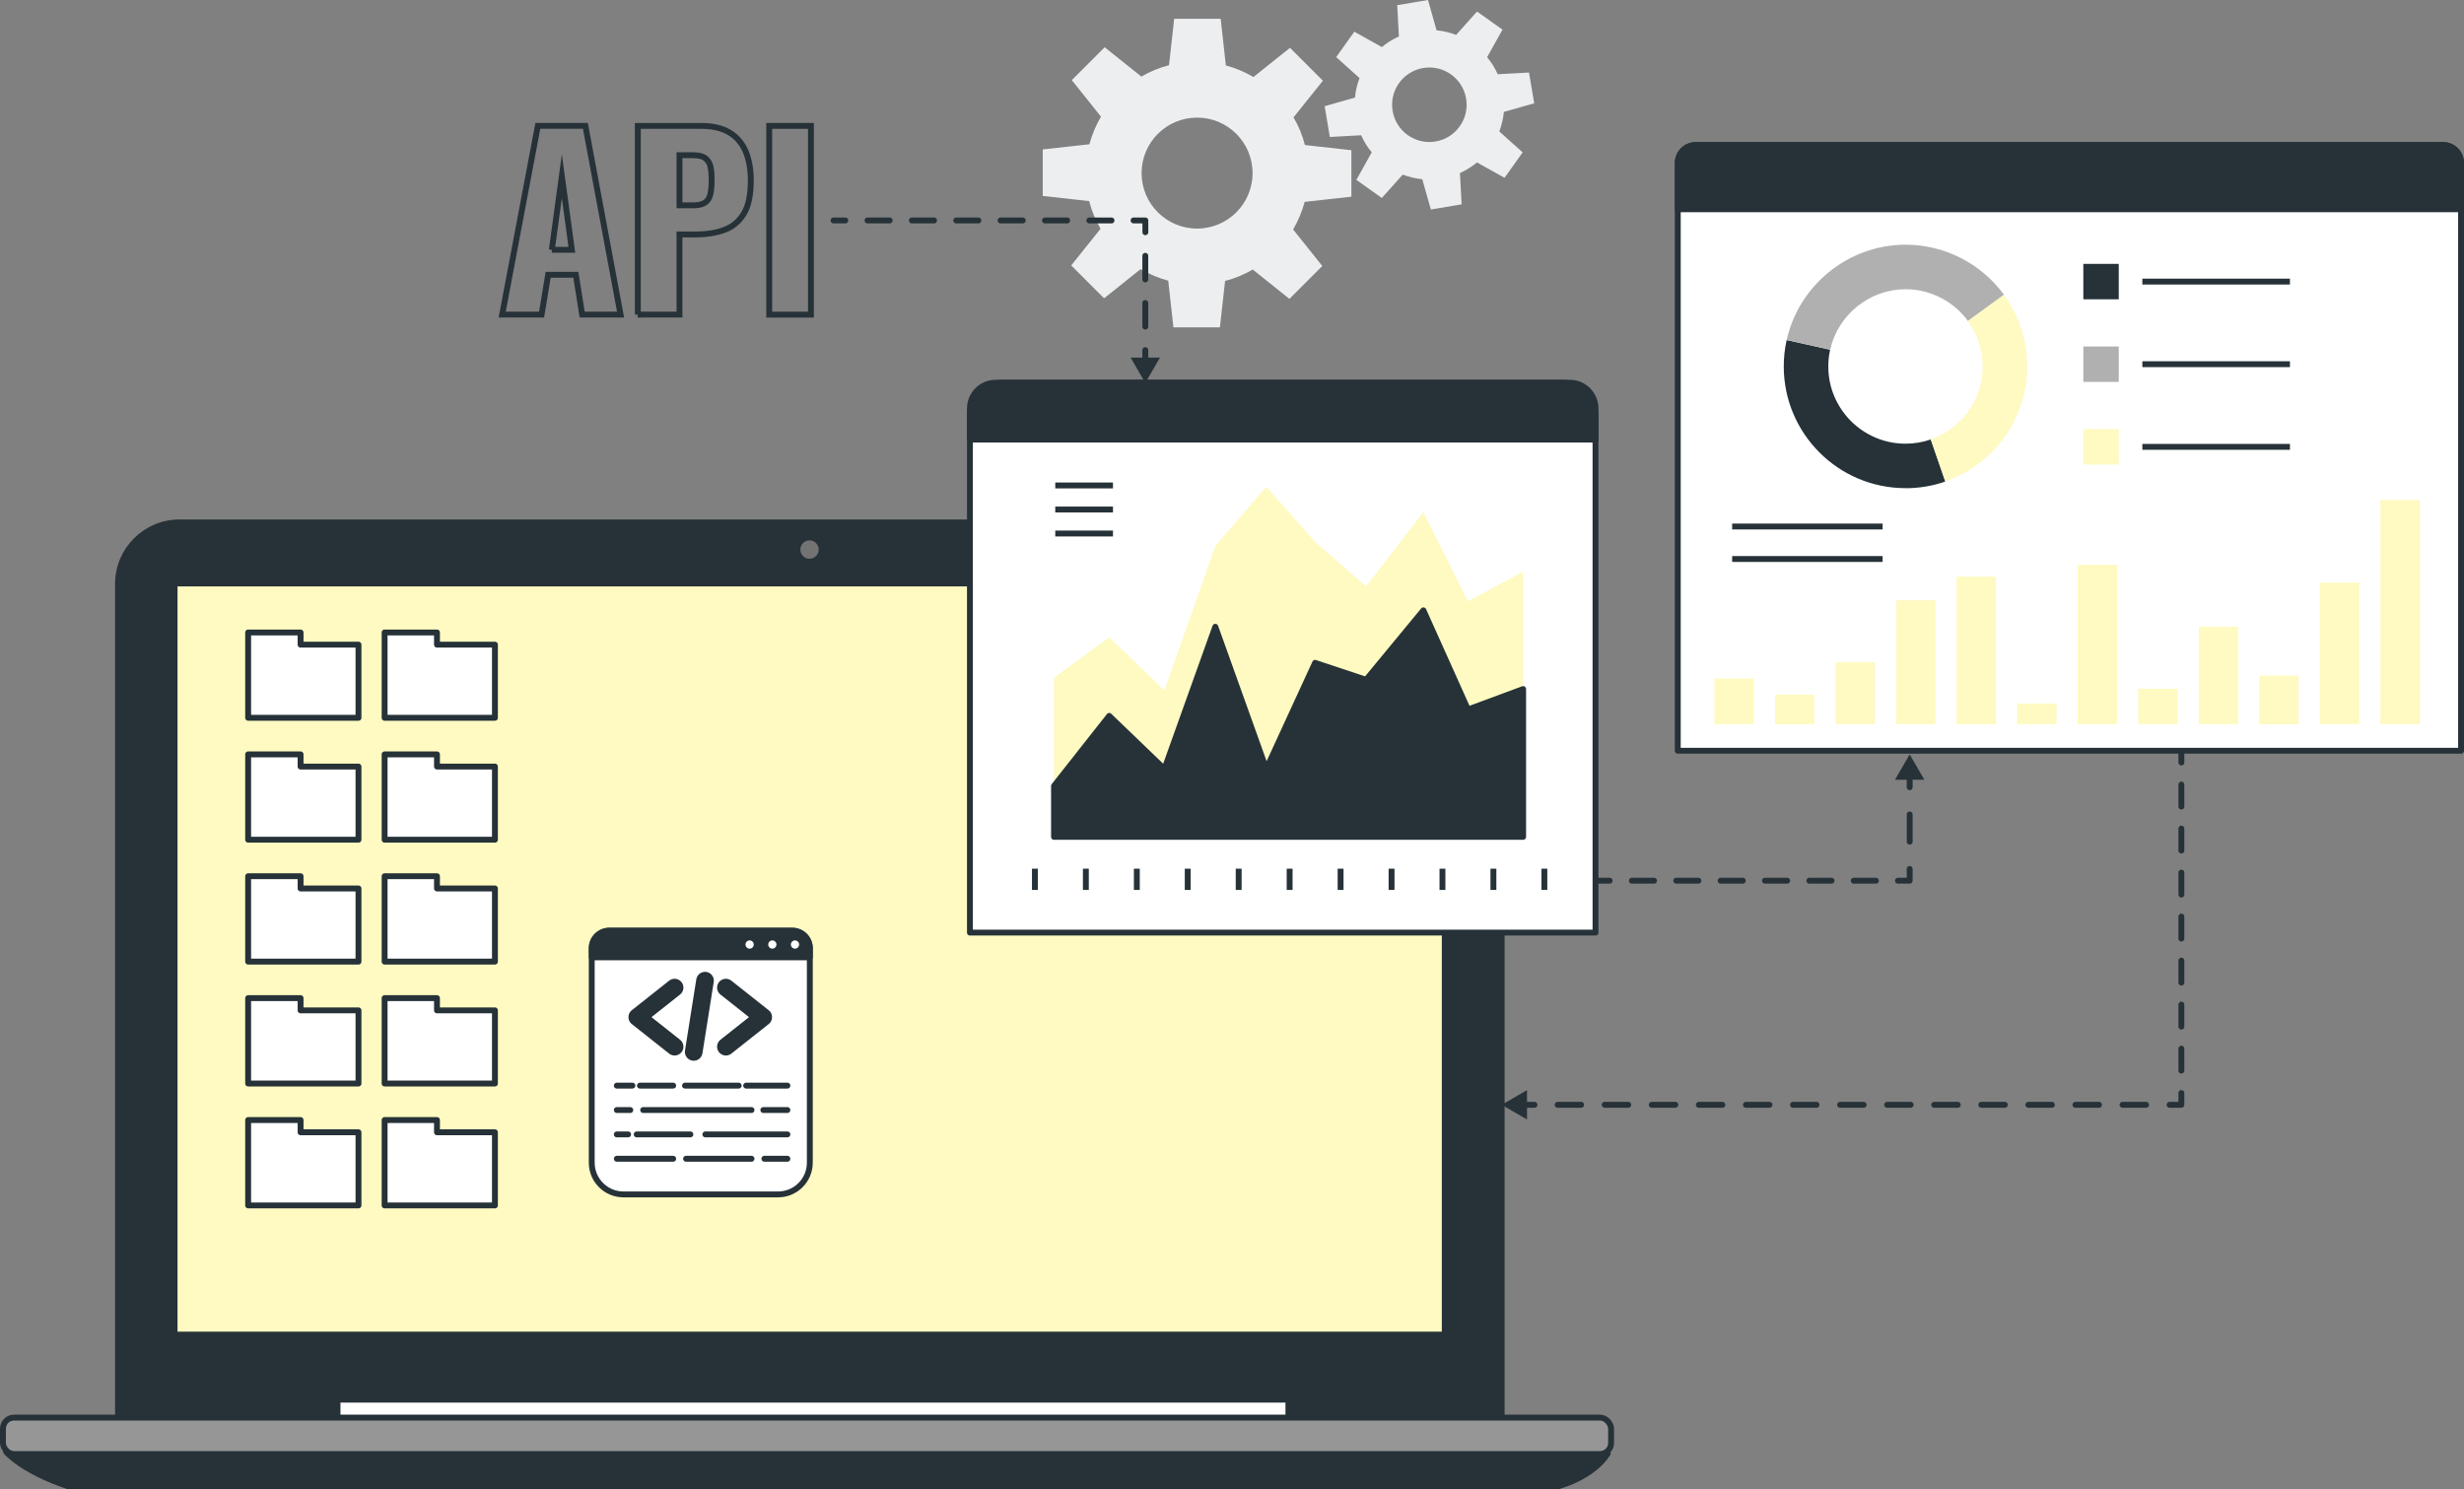 <?xml version="1.0" encoding="UTF-8" standalone="no"?>
<svg
   id="uuid-3c31a956-2a00-489c-8229-cd1727cce218"
   viewBox="0 0 418.73 253.15"
   version="1.1"
   sodipodi:docname="9dfe84f24a2d1669855e03b8a2cfb39b.svg"
   width="418.73"
   height="253.15"
   xmlns:inkscape="http://www.inkscape.org/namespaces/inkscape"
   xmlns:sodipodi="http://sodipodi.sourceforge.net/DTD/sodipodi-0.dtd"
   xmlns="http://www.w3.org/2000/svg"
   xmlns:svg="http://www.w3.org/2000/svg">
  <rect x="0" y="0" width="418.73" height="253.15" fill="#808080" stroke="none"/>
  <defs
     id="defs216" />
  <sodipodi:namedview
     id="namedview214"
     pagecolor="#ffffff"
     bordercolor="#666666"
     borderopacity="1.0"
     inkscape:pageshadow="2"
     inkscape:pageopacity="0.0"
     inkscape:pagecheckerboard="0" />
  <g
     id="uuid-d1af0cf7-926f-47ae-b476-b8c1a30a43a2">
    <path
       d="m 271.54,149.69 h 2"
       style="fill:none;stroke:#263238;stroke-linecap:round;stroke-linejoin:round"
       id="path2" />
    <path
       d="m 277.32,149.69 h 43.34"
       style="fill:none;stroke:#263238;stroke-linecap:round;stroke-linejoin:round;stroke-dasharray:3.77, 3.77"
       id="path4" />
    <path
       d="m 322.53,149.69 h 2 v -2"
       style="fill:none;stroke:#263238;stroke-linecap:round;stroke-linejoin:round"
       id="path6" />
    <line
       x1="324.53"
       y1="143.06"
       x2="324.53"
       y2="136.12"
       style="fill:none;stroke:#263238;stroke-linecap:round;stroke-linejoin:round;stroke-dasharray:4.63, 4.63"
       id="line8" />
    <line
       x1="324.53"
       y1="133.8"
       x2="324.53"
       y2="131.8"
       style="fill:none;stroke:#263238;stroke-linecap:round;stroke-linejoin:round"
       id="line10" />
    <polygon
       points="322.03,132.53 327.02,132.53 324.53,128.22 "
       style="fill:#263238"
       id="polygon12" />
    <path
       d="m 30.51,88.8 h 214.22 c 5.77,0 10.46,4.69 10.46,10.46 V 241.43 H 20.05 V 99.25 c 0,-5.77 4.69,-10.46 10.46,-10.46 z"
       style="fill:#263238;stroke:#263238;stroke-miterlimit:10"
       id="path14" />
    <rect
       x="29.67"
       y="99.17"
       width="215.85"
       height="127.67"
       style="fill:#fefac1;stroke:#263238;stroke-linecap:round;stroke-linejoin:round"
       id="rect16" />
    <rect
       x="57.36"
       y="234.07"
       width="161.59"
       height="7.96"
       style="fill:#263238;stroke:#263238;stroke-linecap:round;stroke-linejoin:round"
       id="rect18" />
    <rect
       x="57.36"
       y="237.9"
       width="161.59"
       height="4.13"
       style="fill:#ffffff;stroke:#263238;stroke-linecap:round;stroke-linejoin:round"
       id="rect20" />
    <path
       d="m 1.04,246.75 c 0,0 2.65,3.24 10.62,5.9 h 253.01 c 0,0 5.9,-1.47 8.55,-5.6 L 1.05,246.76 Z"
       style="fill:#263238;stroke:#263238;stroke-linecap:round;stroke-linejoin:round"
       id="path22" />
    <rect
       x="0.5"
       y="240.94"
       width="273.29"
       height="6.2"
       rx="1.89"
       ry="1.89"
       style="fill:#969696;stroke:#263238;stroke-miterlimit:10"
       id="rect24" />
    <path
       d="m 139.63,93.41 c 0,-1.14 -0.92,-2.06 -2.06,-2.06 -1.14,0 -2.06,0.92 -2.06,2.06 0,1.14 0.92,2.06 2.06,2.06 1.14,0 2.06,-0.92 2.06,-2.06 z"
       style="fill:#737373;stroke:#263238;stroke-linecap:round;stroke-linejoin:round"
       id="path26" />
    <path
       d="m 22.27,131.75 v 0 c -0.33,0 -0.59,-0.26 -0.59,-0.59 v -17.1 c 0,-0.33 0.26,-0.59 0.59,-0.59 v 0 c 0.33,0 0.59,0.26 0.59,0.59 v 17.1 c 0,0.33 -0.26,0.59 -0.59,0.59 z"
       style="fill:#263238"
       id="path28" />
    <polygon
       points="42.17,107.5 42.17,109.57 42.17,110.96 42.17,122 60.92,122 60.92,109.57 51.08,109.57 51.08,107.5 "
       style="fill:#ffffff;stroke:#263238;stroke-linecap:round;stroke-linejoin:round"
       id="polygon30" />
    <polygon
       points="65.36,107.5 65.36,109.57 65.36,110.96 65.36,122 84.11,122 84.11,109.57 74.26,109.57 74.26,107.5 "
       style="fill:#ffffff;stroke:#263238;stroke-linecap:round;stroke-linejoin:round"
       id="polygon32" />
    <polygon
       points="42.17,128.22 42.17,130.29 42.17,131.68 42.17,142.72 60.92,142.72 60.92,130.29 51.08,130.29 51.08,128.22 "
       style="fill:#ffffff;stroke:#263238;stroke-linecap:round;stroke-linejoin:round"
       id="polygon34" />
    <polygon
       points="65.36,128.22 65.36,130.29 65.36,131.68 65.36,142.72 84.11,142.72 84.11,130.29 74.26,130.29 74.26,128.22 "
       style="fill:#ffffff;stroke:#263238;stroke-linecap:round;stroke-linejoin:round"
       id="polygon36" />
    <polygon
       points="42.17,148.93 42.17,151.01 42.17,152.4 42.17,163.44 60.92,163.44 60.92,151.01 51.08,151.01 51.08,148.93 "
       style="fill:#ffffff;stroke:#263238;stroke-linecap:round;stroke-linejoin:round"
       id="polygon38" />
    <polygon
       points="65.36,148.93 65.36,151.01 65.36,152.4 65.36,163.44 84.11,163.44 84.11,151.01 74.26,151.01 74.26,148.93 "
       style="fill:#ffffff;stroke:#263238;stroke-linecap:round;stroke-linejoin:round"
       id="polygon40" />
    <polygon
       points="42.17,169.65 42.17,171.73 42.17,173.12 42.17,184.16 60.92,184.16 60.92,171.73 51.08,171.73 51.08,169.65 "
       style="fill:#ffffff;stroke:#263238;stroke-linecap:round;stroke-linejoin:round"
       id="polygon42" />
    <polygon
       points="65.36,169.65 65.36,171.73 65.36,173.12 65.36,184.16 84.11,184.16 84.11,171.73 74.26,171.73 74.26,169.65 "
       style="fill:#ffffff;stroke:#263238;stroke-linecap:round;stroke-linejoin:round"
       id="polygon44" />
    <polygon
       points="42.17,190.37 42.17,192.45 42.17,193.83 42.17,204.88 60.92,204.88 60.92,192.45 51.08,192.45 51.08,190.37 "
       style="fill:#ffffff;stroke:#263238;stroke-linecap:round;stroke-linejoin:round"
       id="polygon46" />
    <polygon
       points="65.36,190.37 65.36,192.45 65.36,193.83 65.36,204.88 84.11,204.88 84.11,192.45 74.26,192.45 74.26,190.37 "
       style="fill:#ffffff;stroke:#263238;stroke-linecap:round;stroke-linejoin:round"
       id="polygon48" />
    <path
       d="m 103.54,158.19 h 31.11 c 1.64,0 2.97,1.33 2.97,2.97 v 36.46 c 0,2.97 -2.41,5.39 -5.39,5.39 h -26.28 c -2.97,0 -5.39,-2.41 -5.39,-5.39 v -36.46 c 0,-1.64 1.33,-2.97 2.97,-2.97 z"
       style="fill:#ffffff;stroke:#263238;stroke-linecap:round;stroke-linejoin:round"
       id="path50" />
    <path
       d="m 103.54,158.19 h 31.11 c 1.64,0 2.97,1.33 2.97,2.97 v 1.55 h -37.05 v -1.55 c 0,-1.64 1.33,-2.97 2.97,-2.97 z"
       style="fill:#263238;stroke:#263238;stroke-linecap:round;stroke-linejoin:round"
       id="path52" />
    <path
       d="m 128.59,160.54 c 0,-0.67 -0.54,-1.2 -1.2,-1.2 -0.66,0 -1.2,0.54 -1.2,1.2 0,0.66 0.54,1.2 1.2,1.2 0.66,0 1.2,-0.54 1.2,-1.2 z"
       style="fill:#ffffff;stroke:#263238;stroke-linecap:round;stroke-linejoin:round"
       id="path54" />
    <path
       d="m 132.45,160.54 c 0,-0.67 -0.54,-1.2 -1.2,-1.2 -0.66,0 -1.2,0.54 -1.2,1.2 0,0.66 0.54,1.2 1.2,1.2 0.66,0 1.2,-0.54 1.2,-1.2 z"
       style="fill:#ffffff;stroke:#263238;stroke-linecap:round;stroke-linejoin:round"
       id="path56" />
    <path
       d="m 136.3,160.54 c 0,-0.67 -0.54,-1.2 -1.2,-1.2 -0.66,0 -1.2,0.54 -1.2,1.2 0,0.66 0.54,1.2 1.2,1.2 0.66,0 1.2,-0.54 1.2,-1.2 z"
       style="fill:#ffffff;stroke:#263238;stroke-linecap:round;stroke-linejoin:round"
       id="path58" />
    <polyline
       points="114.64 167.86 108.3 172.88 114.64 177.9"
       style="fill:none;stroke:#263238;stroke-width:3px;stroke-linecap:round;stroke-linejoin:round"
       id="polyline60" />
    <polyline
       points="123.36 167.86 129.7 172.88 123.36 177.9"
       style="fill:none;stroke:#263238;stroke-width:3px;stroke-linecap:round;stroke-linejoin:round"
       id="polyline62" />
    <line
       x1="119.81"
       y1="166.68"
       x2="117.89"
       y2="178.79"
       style="fill:none;stroke:#263238;stroke-width:3px;stroke-linecap:round;stroke-linejoin:round"
       id="line64" />
    <line
       x1="126.8"
       y1="184.52"
       x2="133.81"
       y2="184.52"
       style="fill:none;stroke:#263238;stroke-linecap:round;stroke-linejoin:round"
       id="line66" />
    <line
       x1="116.41"
       y1="184.52"
       x2="125.53"
       y2="184.52"
       style="fill:none;stroke:#263238;stroke-linecap:round;stroke-linejoin:round"
       id="line68" />
    <line
       x1="108.75"
       y1="184.52"
       x2="114.4"
       y2="184.52"
       style="fill:none;stroke:#263238;stroke-linecap:round;stroke-linejoin:round"
       id="line70" />
    <line
       x1="104.82"
       y1="184.52"
       x2="107.47"
       y2="184.52"
       style="fill:none;stroke:#263238;stroke-linecap:round;stroke-linejoin:round"
       id="line72" />
    <line
       x1="129.72"
       y1="188.67"
       x2="133.81"
       y2="188.67"
       style="fill:none;stroke:#263238;stroke-linecap:round;stroke-linejoin:round"
       id="line74" />
    <line
       x1="109.3"
       y1="188.67"
       x2="127.71"
       y2="188.67"
       style="fill:none;stroke:#263238;stroke-linecap:round;stroke-linejoin:round"
       id="line76" />
    <line
       x1="104.82"
       y1="188.67"
       x2="107.11"
       y2="188.67"
       style="fill:none;stroke:#263238;stroke-linecap:round;stroke-linejoin:round"
       id="line78" />
    <line
       x1="119.87"
       y1="192.81"
       x2="133.81"
       y2="192.81"
       style="fill:none;stroke:#263238;stroke-linecap:round;stroke-linejoin:round"
       id="line80" />
    <line
       x1="108.2"
       y1="192.81"
       x2="117.32"
       y2="192.81"
       style="fill:none;stroke:#263238;stroke-linecap:round;stroke-linejoin:round"
       id="line82" />
    <line
       x1="104.82"
       y1="192.81"
       x2="106.74"
       y2="192.81"
       style="fill:none;stroke:#263238;stroke-linecap:round;stroke-linejoin:round"
       id="line84" />
    <line
       x1="129.9"
       y1="196.95"
       x2="133.81"
       y2="196.95"
       style="fill:none;stroke:#263238;stroke-linecap:round;stroke-linejoin:round"
       id="line86" />
    <line
       x1="116.59"
       y1="196.95"
       x2="127.71"
       y2="196.95"
       style="fill:none;stroke:#263238;stroke-linecap:round;stroke-linejoin:round"
       id="line88" />
    <line
       x1="104.82"
       y1="196.95"
       x2="114.4"
       y2="196.95"
       style="fill:none;stroke:#263238;stroke-linecap:round;stroke-linejoin:round"
       id="line90" />
    <path
       d="M 85.34,53.47 91.4,21.39 h 8.08 l 5.98,32.08 H 98.93 L 97.86,46.7 h -4.71 l -1.11,6.77 h -6.69 z m 8.43,-11.01 h 3.41 l -1.7,-12.51 -1.7,12.51 z"
       style="fill:none;stroke:#263238;stroke-miterlimit:10"
       id="path92" />
    <path
       d="M 108.39,53.47 V 21.4 h 10.77 c 1.93,0 3.51,0.36 4.75,1.09 1.24,0.73 2.16,1.78 2.77,3.17 0.61,1.39 0.91,3.07 0.91,5.05 0,2.48 -0.41,4.38 -1.23,5.68 -0.82,1.31 -1.93,2.21 -3.33,2.71 -1.4,0.5 -2.97,0.75 -4.71,0.75 h -2.85 v 13.62 h -7.09 z m 7.08,-18.57 h 2.38 c 0.87,0 1.53,-0.16 1.98,-0.47 0.45,-0.32 0.75,-0.79 0.89,-1.43 0.14,-0.63 0.22,-1.44 0.22,-2.42 0,-0.82 -0.06,-1.54 -0.18,-2.16 -0.12,-0.62 -0.4,-1.12 -0.85,-1.49 -0.45,-0.37 -1.15,-0.55 -2.1,-0.55 h -2.34 v 8.51 z"
       style="fill:none;stroke:#263238;stroke-miterlimit:10"
       id="path94" />
    <path
       d="M 130.72,53.47 V 21.4 h 7.09 v 32.08 h -7.09 z"
       style="fill:none;stroke:#263238;stroke-miterlimit:10"
       id="path96" />
    <path
       d="m 229.65,33.43 v -7.9 l -7.89,-0.88 c -0.43,-1.67 -1.09,-3.25 -1.94,-4.7 l 4.99,-6.23 -5.59,-5.59 -6.21,4.96 c -1.45,-0.85 -3.03,-1.52 -4.69,-1.97 l -0.88,-7.93 h -7.9 l -0.88,7.89 c -1.67,0.43 -3.25,1.09 -4.7,1.94 l -6.23,-4.99 -5.59,5.59 4.96,6.21 c -0.85,1.45 -1.52,3.03 -1.97,4.69 l -7.93,0.88 v 7.9 l 7.89,0.88 c 0.43,1.67 1.09,3.25 1.94,4.7 l -4.99,6.23 5.59,5.59 6.21,-4.96 c 1.45,0.85 3.03,1.52 4.69,1.97 l 0.88,7.93 h 7.9 l 0.88,-7.89 c 1.67,-0.43 3.25,-1.09 4.7,-1.94 l 6.23,4.99 5.59,-5.59 -4.96,-6.21 c 0.85,-1.45 1.52,-3.03 1.97,-4.69 z m -26.22,5.42 c -5.21,0 -9.43,-4.22 -9.43,-9.43 0,-5.21 4.22,-9.43 9.43,-9.43 5.21,0 9.43,4.22 9.43,9.43 0,5.21 -4.22,9.43 -9.43,9.43 z"
       style="fill:#edeeef"
       id="path98" />
    <path
       d="m 260.72,17.56 -0.88,-5.23 -5.32,0.29 c -0.47,-1.06 -1.08,-2.03 -1.8,-2.9 l 2.61,-4.68 -4.32,-3.08 -3.56,3.97 c -1.06,-0.4 -2.17,-0.67 -3.32,-0.78 L 242.67,0 l -5.23,0.88 0.29,5.32 c -1.06,0.47 -2.03,1.08 -2.9,1.8 l -4.68,-2.61 -3.08,4.32 3.97,3.56 c -0.4,1.06 -0.67,2.17 -0.78,3.32 l -5.15,1.46 0.88,5.23 5.32,-0.29 c 0.47,1.06 1.08,2.03 1.8,2.9 l -2.61,4.68 4.32,3.08 3.56,-3.97 c 1.06,0.4 2.17,0.67 3.32,0.78 l 1.46,5.15 5.23,-0.88 -0.29,-5.32 c 1.06,-0.47 2.03,-1.08 2.9,-1.8 l 4.68,2.61 3.08,-4.32 -3.97,-3.56 c 0.4,-1.06 0.67,-2.17 0.78,-3.32 z m -16.77,6.49 c -3.45,0.58 -6.71,-1.75 -7.29,-5.2 -0.58,-3.45 1.75,-6.71 5.2,-7.29 3.45,-0.58 6.71,1.75 7.29,5.2 0.58,3.45 -1.75,6.71 -5.2,7.29 z"
       style="fill:#edeeef"
       id="path100" />
    <path
       d="m 141.65,37.47 h 2"
       style="fill:none;stroke:#263238;stroke-linecap:round;stroke-linejoin:round"
       id="path102" />
    <path
       d="m 147.42,37.47 h 43.34"
       style="fill:none;stroke:#263238;stroke-linecap:round;stroke-linejoin:round;stroke-dasharray:3.77, 3.77"
       id="path104" />
    <path
       d="m 192.64,37.47 h 2 v 2"
       style="fill:none;stroke:#263238;stroke-linecap:round;stroke-linejoin:round"
       id="path106" />
    <line
       x1="194.63"
       y1="43.48"
       x2="194.63"
       y2="57.5"
       style="fill:none;stroke:#263238;stroke-linecap:round;stroke-linejoin:round;stroke-dasharray:4.01, 4.01"
       id="line108" />
    <line
       x1="194.63"
       y1="59.51"
       x2="194.63"
       y2="61.51"
       style="fill:none;stroke:#263238;stroke-linecap:round;stroke-linejoin:round"
       id="line110" />
    <polygon
       points="197.13,60.78 192.14,60.78 194.63,65.09 "
       style="fill:#263238"
       id="polygon112" />
    <path
       d="m 370.7,127.6 v 2"
       style="fill:none;stroke:#263238;stroke-linecap:round;stroke-linejoin:round"
       id="path114" />
    <path
       d="m 370.7,133.35 c 0,31.89 0,45.1 0,50.56"
       style="fill:none;stroke:#263238;stroke-linecap:round;stroke-linejoin:round;stroke-dasharray:3.74, 3.74"
       id="path116" />
    <path
       d="m 370.7,185.78 v 2 h -2"
       style="fill:none;stroke:#263238;stroke-linecap:round;stroke-linejoin:round"
       id="path118" />
    <line
       x1="364.7"
       y1="187.78"
       x2="262.77"
       y2="187.78"
       style="fill:none;stroke:#263238;stroke-linecap:round;stroke-linejoin:round;stroke-dasharray:4, 4"
       id="line120" />
    <line
       x1="260.77"
       y1="187.78"
       x2="258.77"
       y2="187.78"
       style="fill:none;stroke:#263238;stroke-linecap:round;stroke-linejoin:round"
       id="line122" />
    <polygon
       points="259.5,190.27 259.5,185.28 255.19,187.78 "
       style="fill:#263238"
       id="polygon124" />
    <path
       d="m 169.21,65.05 h 97.56 c 2.41,0 4.37,1.96 4.37,4.37 v 89.09 H 164.83 V 69.42 c 0,-2.41 1.96,-4.37 4.37,-4.37 z"
       style="fill:#ffffff;stroke:#263238;stroke-linecap:round;stroke-linejoin:round"
       id="path126" />
    <path
       d="m 271.14,74.72 v -4.03 c 0,-3.11 -2.52,-5.64 -5.64,-5.64 h -95.03 c -3.11,0 -5.64,2.52 -5.64,5.64 v 4.03 z"
       style="fill:#263238;stroke:#263238;stroke-linecap:round;stroke-linejoin:round"
       id="path128" />
    <line
       x1="175.87"
       y1="147.65"
       x2="175.87"
       y2="151.26"
       style="fill:none;stroke:#263238;stroke-miterlimit:10"
       id="line130" />
    <line
       x1="184.53"
       y1="147.65"
       x2="184.53"
       y2="151.26"
       style="fill:none;stroke:#263238;stroke-miterlimit:10"
       id="line132" />
    <line
       x1="193.19"
       y1="147.65"
       x2="193.19"
       y2="151.26"
       style="fill:none;stroke:#263238;stroke-miterlimit:10"
       id="line134" />
    <line
       x1="201.84"
       y1="147.65"
       x2="201.84"
       y2="151.26"
       style="fill:none;stroke:#263238;stroke-miterlimit:10"
       id="line136" />
    <line
       x1="210.5"
       y1="147.65"
       x2="210.5"
       y2="151.26"
       style="fill:none;stroke:#263238;stroke-miterlimit:10"
       id="line138" />
    <line
       x1="219.16"
       y1="147.65"
       x2="219.16"
       y2="151.26"
       style="fill:none;stroke:#263238;stroke-miterlimit:10"
       id="line140" />
    <line
       x1="227.82"
       y1="147.65"
       x2="227.82"
       y2="151.26"
       style="fill:none;stroke:#263238;stroke-miterlimit:10"
       id="line142" />
    <line
       x1="236.48"
       y1="147.65"
       x2="236.48"
       y2="151.26"
       style="fill:none;stroke:#263238;stroke-miterlimit:10"
       id="line144" />
    <line
       x1="245.13"
       y1="147.65"
       x2="245.13"
       y2="151.26"
       style="fill:none;stroke:#263238;stroke-miterlimit:10"
       id="line146" />
    <line
       x1="253.79"
       y1="147.65"
       x2="253.79"
       y2="151.26"
       style="fill:none;stroke:#263238;stroke-miterlimit:10"
       id="line148" />
    <line
       x1="262.45"
       y1="147.65"
       x2="262.45"
       y2="151.26"
       style="fill:none;stroke:#263238;stroke-miterlimit:10"
       id="line150" />
    <polygon
       points="241.89,87.04 232.15,99.67 223.49,92.1 215.19,82.72 206.53,92.82 197.88,117.35 188.5,108.33 179.12,115.18 179.12,137.91 258.84,137.91 258.84,97.15 249.46,102.2 "
       style="fill:#fefac1"
       id="polygon152" />
    <line
       x1="179.33"
       y1="82.51"
       x2="189.14"
       y2="82.51"
       style="fill:none;stroke:#263238;stroke-miterlimit:10"
       id="line154" />
    <line
       x1="179.33"
       y1="86.6"
       x2="189.14"
       y2="86.6"
       style="fill:none;stroke:#263238;stroke-miterlimit:10"
       id="line156" />
    <line
       x1="179.33"
       y1="90.68"
       x2="189.14"
       y2="90.68"
       style="fill:none;stroke:#263238;stroke-miterlimit:10"
       id="line158" />
    <polygon
       points="241.89,103.74 232.15,115.54 223.49,112.66 215.19,130.7 206.53,106.53 197.88,130.7 188.5,121.68 179.12,133.58 179.12,142.24 258.84,142.24 258.84,117.12 249.46,120.59 "
       style="fill:#263238;stroke:#263238;stroke-linecap:round;stroke-linejoin:round"
       id="polygon160" />
    <path
       d="m 288.17,24.65 h 127.01 c 1.68,0 3.05,1.37 3.05,3.05 v 99.9 H 285.12 V 27.7 c 0,-1.68 1.37,-3.05 3.05,-3.05 z"
       style="fill:#ffffff;stroke:#263238;stroke-linecap:round;stroke-linejoin:round"
       id="path162" />
    <path
       d="m 288.17,24.65 h 127.01 c 1.68,0 3.05,1.37 3.05,3.05 v 7.87 H 285.12 V 27.7 c 0,-1.68 1.37,-3.05 3.05,-3.05 z"
       style="fill:#263238;stroke:#263238;stroke-linecap:round;stroke-linejoin:round"
       id="path164" />
    <path
       d="m 323.82,82.97 c -11.41,0 -20.69,-9.28 -20.69,-20.69 0,-1.51 0.16,-3.02 0.49,-4.48 l 7.39,1.64 c -0.21,0.93 -0.31,1.89 -0.31,2.85 0,7.23 5.88,13.12 13.12,13.12 1.47,0 2.92,-0.24 4.29,-0.72 l 2.47,7.16 c -2.18,0.75 -4.45,1.13 -6.77,1.13 z"
       style="fill:#263238"
       id="path166" />
    <path
       d="m 311.02,59.43 -7.39,-1.64 c 2.08,-9.39 10.57,-16.2 20.2,-16.2 6.59,0 12.84,3.18 16.73,8.51 l -6.12,4.46 c -2.47,-3.38 -6.43,-5.4 -10.61,-5.4 -6.1,0 -11.49,4.32 -12.81,10.27 z"
       style="fill:#b0b0b0"
       id="path168" />
    <path
       d="m 330.59,81.83 -2.48,-7.15 c 5.28,-1.83 8.82,-6.81 8.82,-12.4 0,-2.79 -0.87,-5.46 -2.51,-7.71 l 6.12,-4.46 c 2.59,3.55 3.96,7.76 3.96,12.17 0,8.81 -5.59,16.67 -13.92,19.55 z"
       style="fill:#fefac1"
       id="path170" />
    <line
       x1="364.07"
       y1="47.86"
       x2="389.15"
       y2="47.86"
       style="fill:none;stroke:#263238;stroke-miterlimit:10"
       id="line172" />
    <rect
       x="354.04"
       y="44.85"
       width="6.02"
       height="6.02"
       style="fill:#263238"
       id="rect174" />
    <line
       x1="364.07"
       y1="61.9"
       x2="389.15"
       y2="61.9"
       style="fill:none;stroke:#263238;stroke-miterlimit:10"
       id="line176" />
    <rect
       x="354.04"
       y="58.89"
       width="6.02"
       height="6.02"
       style="fill:#b0b0b0"
       id="rect178" />
    <line
       x1="364.07"
       y1="75.95"
       x2="389.15"
       y2="75.95"
       style="fill:none;stroke:#263238;stroke-miterlimit:10"
       id="line180" />
    <rect
       x="354.04"
       y="72.94"
       width="6.02"
       height="6.02"
       style="fill:#fefac1"
       id="rect182" />
    <rect
       x="291.35"
       y="115.32"
       width="6.69"
       height="7.77"
       style="fill:#fefac1"
       id="rect184" />
    <rect
       x="301.64"
       y="118.08"
       width="6.69"
       height="5.02"
       style="fill:#fefac1"
       id="rect186" />
    <rect
       x="311.93"
       y="112.56"
       width="6.69"
       height="10.53"
       style="fill:#fefac1"
       id="rect188" />
    <rect
       x="322.21"
       y="102.03"
       width="6.69"
       height="21.06"
       style="fill:#fefac1"
       id="rect190" />
    <rect
       x="332.5"
       y="98.01"
       width="6.69"
       height="25.08"
       style="fill:#fefac1"
       id="rect192" />
    <rect
       x="342.79"
       y="119.58"
       width="6.69"
       height="3.51"
       style="fill:#fefac1"
       id="rect194" />
    <rect
       x="353.08"
       y="96.01"
       width="6.69"
       height="27.08"
       style="fill:#fefac1"
       id="rect196" />
    <rect
       x="363.37"
       y="117.07"
       width="6.69"
       height="6.02"
       style="fill:#fefac1"
       id="rect198" />
    <rect
       x="373.66"
       y="106.54"
       width="6.69"
       height="16.55"
       style="fill:#fefac1"
       id="rect200" />
    <rect
       x="383.95"
       y="114.82"
       width="6.69"
       height="8.28"
       style="fill:#fefac1"
       id="rect202" />
    <rect
       x="394.24"
       y="99.02"
       width="6.69"
       height="24.07"
       style="fill:#fefac1"
       id="rect204" />
    <rect
       x="404.53"
       y="84.97"
       width="6.69"
       height="38.12"
       style="fill:#fefac1"
       id="rect206" />
    <line
       x1="294.36"
       y1="89.49"
       x2="319.93"
       y2="89.49"
       style="fill:none;stroke:#263238;stroke-miterlimit:10"
       id="line208" />
    <line
       x1="294.36"
       y1="95.01"
       x2="319.93"
       y2="95.01"
       style="fill:none;stroke:#263238;stroke-miterlimit:10"
       id="line210" />
  </g>
</svg>
